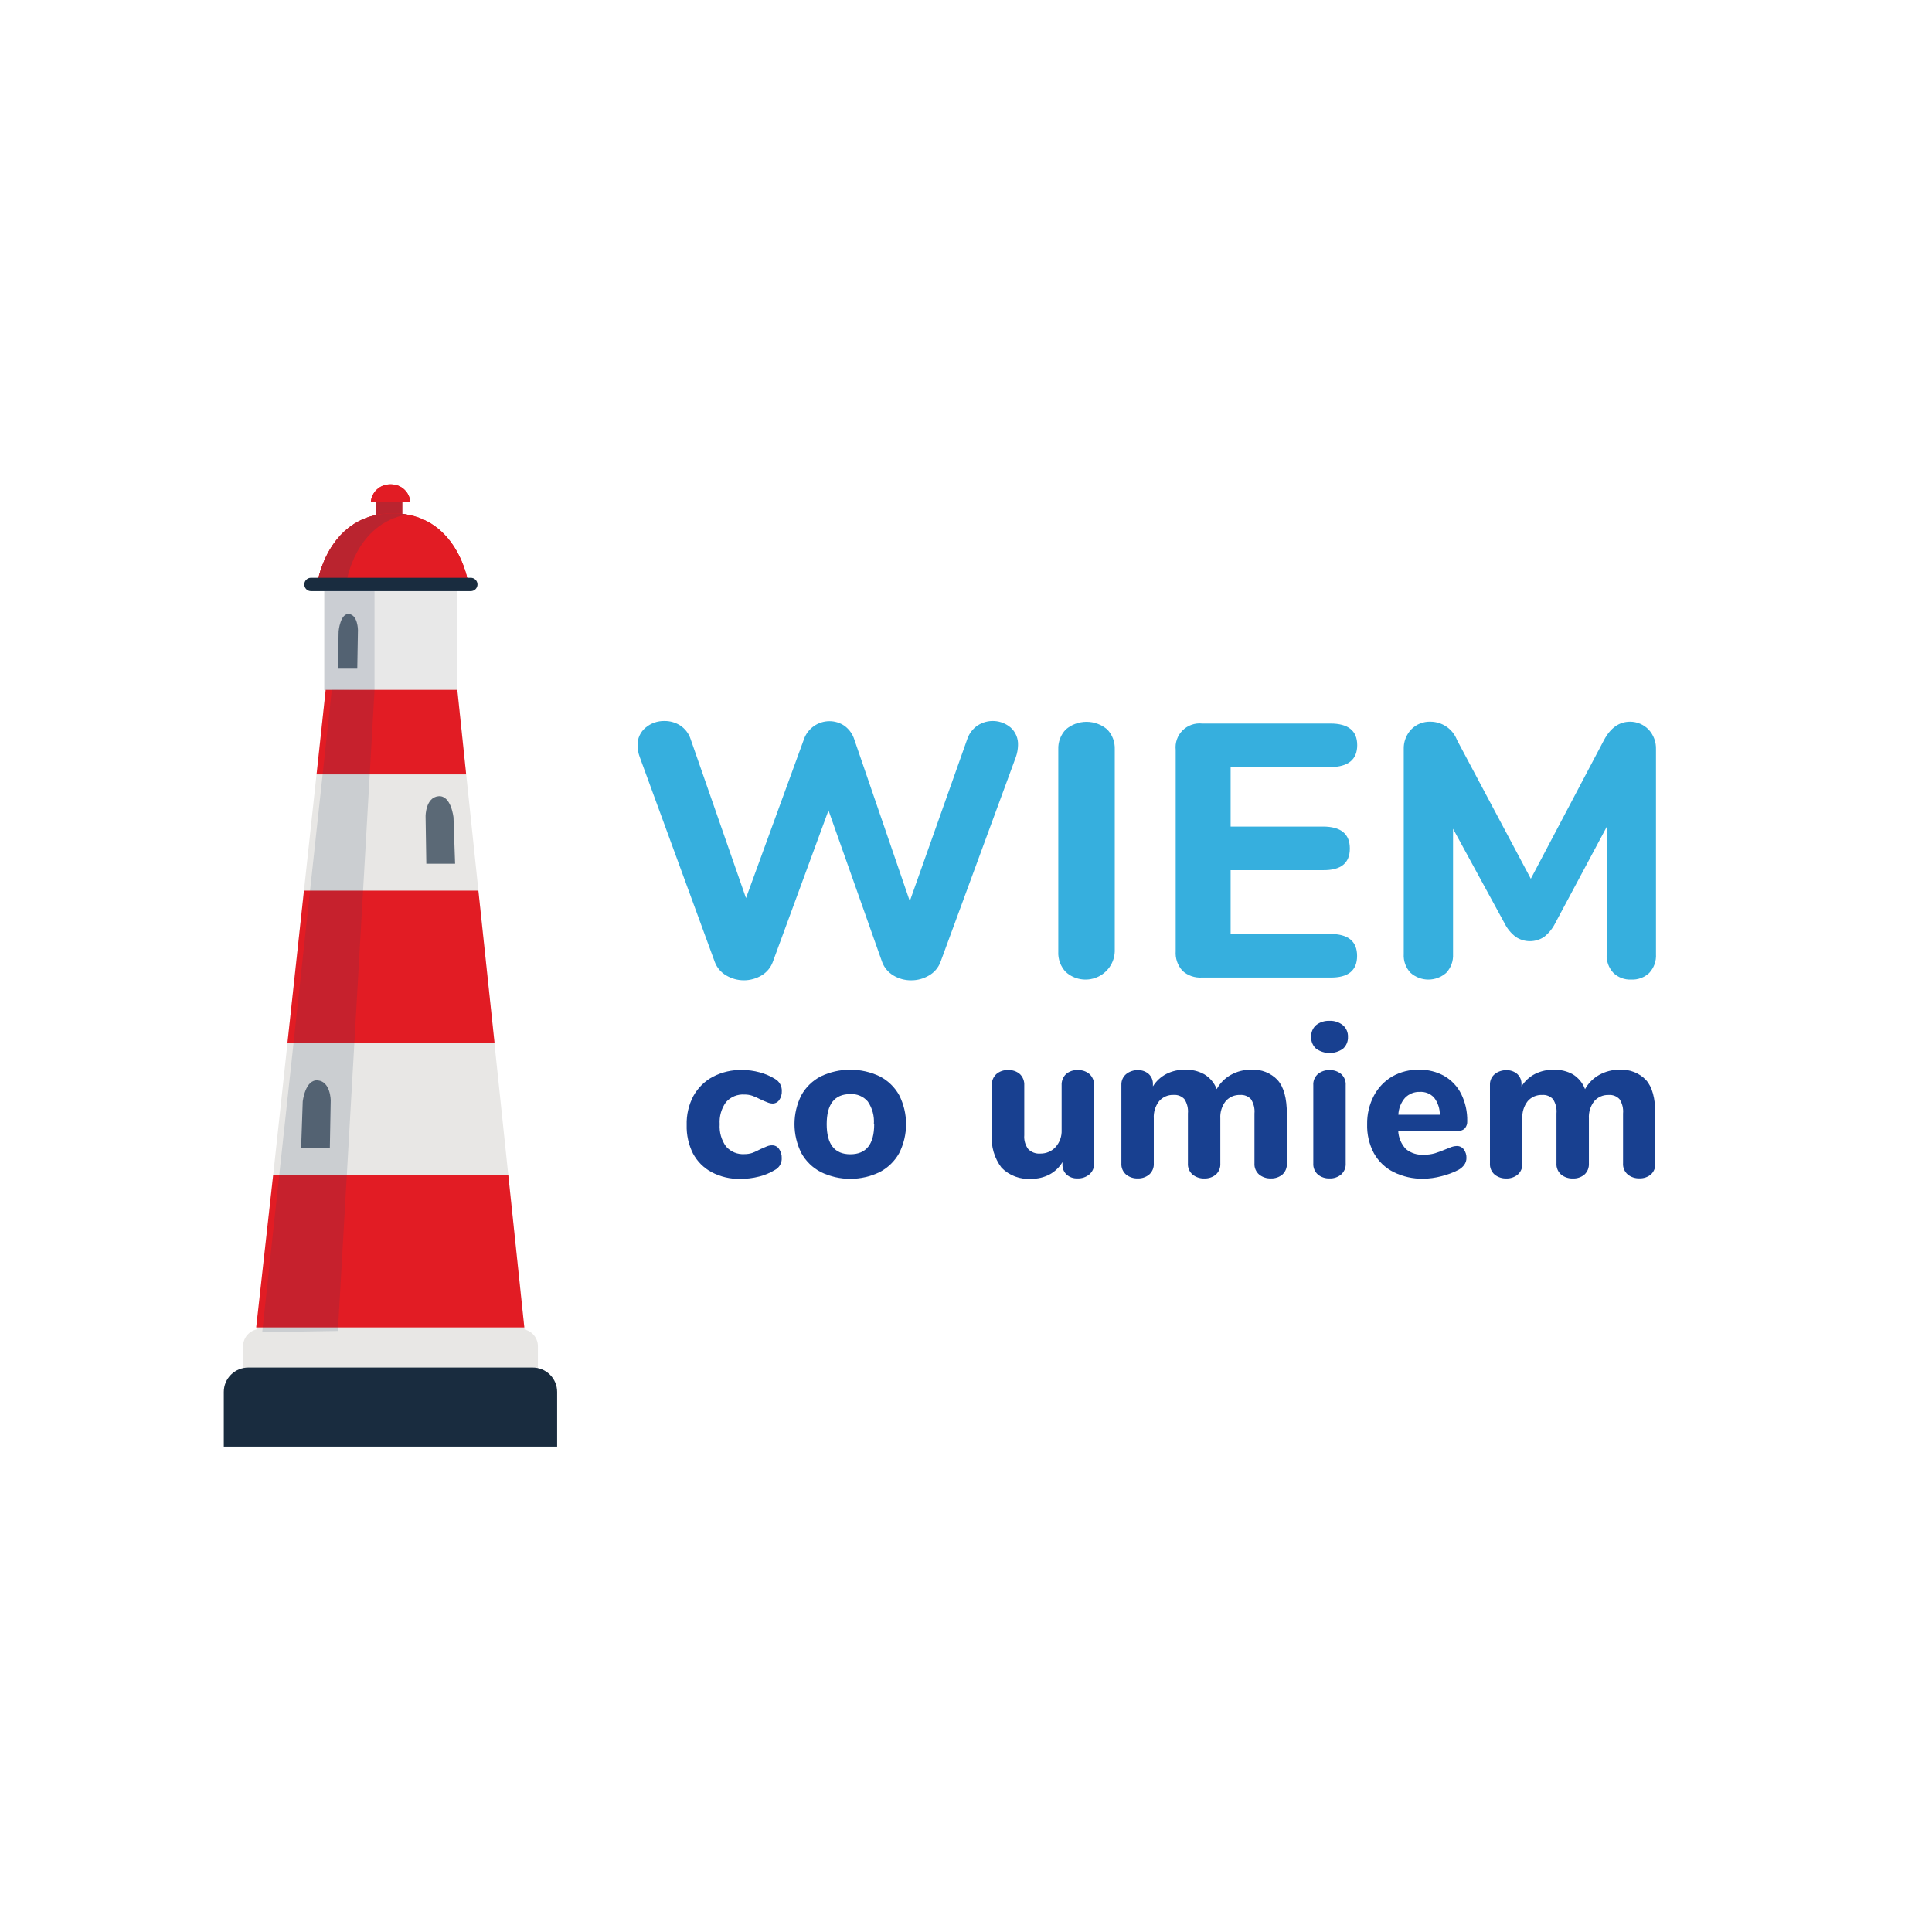 <?xml version="1.0" encoding="UTF-8" standalone="no"?> <svg xmlns:inkscape="http://www.inkscape.org/namespaces/inkscape" xmlns:sodipodi="http://sodipodi.sourceforge.net/DTD/sodipodi-0.dtd" xmlns="http://www.w3.org/2000/svg" xmlns:svg="http://www.w3.org/2000/svg" width="125" height="125" viewBox="0 0 125 125" fill="none" version="1.1" id="svg971"><g clip-path="url(#clip0_1318_36260)" id="g964" transform="translate(0,6)"><path d="m 46.047,69.842 c -0.518,-0.276 -0.941,-0.7 -1.215,-1.218 -0.284,-0.571 -0.423,-1.203 -0.404,-1.839 -0.02,-0.651 0.13,-1.297 0.434,-1.874 0.293,-0.531 0.735,-0.967 1.272,-1.252 0.583,-0.299 1.232,-0.448 1.888,-0.432 0.378,7e-4 0.755,0.052 1.12,0.151 0.355,0.094 0.695,0.239 1.007,0.432 0.136,0.078 0.248,0.191 0.324,0.327 0.076,0.136 0.114,0.29 0.11,0.446 0.01,0.208 -0.048,0.414 -0.165,0.587 -0.048,0.071 -0.113,0.129 -0.188,0.169 -0.076,0.04 -0.16,0.061 -0.246,0.06 -0.12,-0.005 -0.238,-0.033 -0.347,-0.082 -0.107,-0.04 -0.252,-0.102 -0.434,-0.186 -0.168,-0.089 -0.342,-0.167 -0.521,-0.233 -0.167,-0.057 -0.344,-0.085 -0.521,-0.082 -0.223,-0.014 -0.446,0.023 -0.652,0.108 -0.206,0.085 -0.39,0.217 -0.537,0.384 -0.299,0.414 -0.444,0.92 -0.408,1.429 -0.035,0.512 0.109,1.02 0.408,1.438 0.146,0.169 0.33,0.301 0.536,0.388 0.206,0.086 0.43,0.123 0.653,0.109 0.174,0.002 0.347,-0.024 0.512,-0.078 0.182,-0.069 0.359,-0.152 0.529,-0.246 l 0.434,-0.186 c 0.106,-0.042 0.22,-0.062 0.334,-0.06 0.086,6e-4 0.171,0.022 0.246,0.063 0.076,0.041 0.14,0.099 0.188,0.17 0.121,0.175 0.182,0.384 0.174,0.596 0.007,0.154 -0.03,0.308 -0.107,0.442 -0.077,0.135 -0.19,0.245 -0.327,0.318 -0.319,0.195 -0.666,0.341 -1.029,0.432 -0.4,0.102 -0.811,0.153 -1.224,0.151 -0.642,0.013 -1.276,-0.136 -1.845,-0.432 z" fill="#184090" id="path896"></path><path d="m 53.11,69.834 c -0.533,-0.278 -0.973,-0.706 -1.263,-1.23 -0.292,-0.581 -0.444,-1.222 -0.444,-1.872 0,-0.65 0.152,-1.291 0.444,-1.872 0.29,-0.522 0.73,-0.948 1.263,-1.222 0.594,-0.282 1.245,-0.429 1.903,-0.429 0.659,0 1.309,0.146 1.903,0.429 0.533,0.274 0.973,0.699 1.263,1.222 0.292,0.581 0.444,1.222 0.444,1.872 0,0.65 -0.152,1.29 -0.444,1.872 -0.29,0.524 -0.73,0.952 -1.263,1.23 -0.593,0.288 -1.244,0.437 -1.903,0.437 -0.66,0 -1.311,-0.149 -1.903,-0.437 z m 3.429,-3.1 c 0.041,-0.518 -0.097,-1.034 -0.391,-1.464 -0.138,-0.163 -0.312,-0.291 -0.509,-0.375 -0.197,-0.084 -0.41,-0.121 -0.624,-0.108 -1.018,0 -1.528,0.649 -1.528,1.947 0,1.298 0.509,1.947 1.528,1.947 1.03,0 1.545,-0.649 1.545,-1.947 z" fill="#184090" id="path898"></path><path d="m 70.498,63.499 c 0.096,0.092 0.172,0.204 0.221,0.328 0.049,0.124 0.072,0.256 0.065,0.389 v 5.073 c 0.006,0.13 -0.018,0.26 -0.07,0.38 -0.052,0.12 -0.13,0.226 -0.229,0.311 -0.215,0.181 -0.491,0.275 -0.773,0.263 C 69.453,70.256 69.198,70.166 69.005,69.993 68.915,69.907 68.846,69.804 68.8,69.689 68.754,69.574 68.734,69.451 68.74,69.328 v -0.138 c -0.202,0.339 -0.493,0.617 -0.842,0.803 -0.362,0.187 -0.764,0.282 -1.172,0.276 -0.353,0.028 -0.708,-0.022 -1.04,-0.145 -0.332,-0.123 -0.633,-0.317 -0.882,-0.568 -0.47,-0.618 -0.695,-1.386 -0.634,-2.159 v -3.182 c -0.006,-0.133 0.016,-0.266 0.065,-0.389 0.049,-0.124 0.125,-0.235 0.221,-0.328 0.213,-0.184 0.49,-0.279 0.773,-0.263 0.28,-0.016 0.554,0.079 0.764,0.263 0.094,0.093 0.168,0.206 0.215,0.329 0.048,0.123 0.069,0.256 0.062,0.388 v 3.234 c -0.027,0.32 0.064,0.639 0.256,0.898 0.102,0.102 0.225,0.181 0.36,0.231 0.136,0.05 0.281,0.07 0.425,0.058 0.187,0.003 0.373,-0.034 0.544,-0.108 0.172,-0.075 0.325,-0.185 0.45,-0.324 0.264,-0.302 0.401,-0.693 0.382,-1.092 v -2.897 c -0.007,-0.132 0.014,-0.264 0.062,-0.388 0.048,-0.123 0.121,-0.236 0.216,-0.329 0.21,-0.184 0.484,-0.279 0.764,-0.263 0.281,-0.014 0.556,0.08 0.768,0.263 z" fill="#184090" id="path900"></path><path d="m 82.66,63.88 c 0.399,0.446 0.599,1.176 0.599,2.189 v 3.191 c 0.01,0.136 -0.011,0.273 -0.061,0.4 -0.05,0.127 -0.129,0.241 -0.229,0.334 -0.211,0.172 -0.478,0.262 -0.751,0.251 -0.272,0.008 -0.538,-0.081 -0.751,-0.251 -0.104,-0.09 -0.186,-0.204 -0.239,-0.331 -0.053,-0.127 -0.075,-0.265 -0.065,-0.403 v -3.216 c 0.031,-0.328 -0.05,-0.656 -0.23,-0.933 -0.089,-0.094 -0.199,-0.167 -0.321,-0.214 -0.122,-0.046 -0.252,-0.065 -0.382,-0.054 -0.175,-0.007 -0.35,0.026 -0.51,0.095 -0.161,0.07 -0.304,0.174 -0.418,0.306 -0.248,0.319 -0.372,0.716 -0.347,1.118 v 2.901 c 0.01,0.136 -0.011,0.273 -0.061,0.4 -0.05,0.127 -0.129,0.241 -0.23,0.334 -0.211,0.172 -0.478,0.262 -0.751,0.25 -0.272,0.008 -0.538,-0.081 -0.751,-0.25 -0.104,-0.091 -0.186,-0.204 -0.239,-0.331 -0.053,-0.127 -0.075,-0.265 -0.065,-0.403 v -3.221 c 0.031,-0.328 -0.05,-0.656 -0.23,-0.933 -0.089,-0.094 -0.199,-0.167 -0.321,-0.214 -0.122,-0.046 -0.252,-0.065 -0.382,-0.054 -0.175,-0.007 -0.35,0.026 -0.51,0.095 -0.161,0.07 -0.304,0.174 -0.418,0.306 -0.248,0.319 -0.372,0.716 -0.347,1.118 v 2.901 c 0.01,0.137 -0.012,0.274 -0.064,0.402 -0.052,0.127 -0.133,0.241 -0.235,0.332 -0.209,0.17 -0.473,0.259 -0.742,0.25 -0.272,0.008 -0.538,-0.081 -0.751,-0.25 -0.104,-0.091 -0.186,-0.204 -0.239,-0.331 -0.053,-0.127 -0.075,-0.265 -0.065,-0.403 v -5.069 c -0.006,-0.133 0.019,-0.266 0.073,-0.388 0.054,-0.122 0.136,-0.23 0.239,-0.315 0.215,-0.169 0.482,-0.257 0.755,-0.251 0.254,-0.009 0.501,0.078 0.695,0.242 0.092,0.085 0.165,0.189 0.213,0.304 0.048,0.116 0.07,0.24 0.065,0.365 v 0.138 c 0.211,-0.341 0.511,-0.618 0.868,-0.803 0.377,-0.189 0.794,-0.283 1.215,-0.276 0.433,-0.014 0.862,0.089 1.241,0.298 0.367,0.222 0.65,0.559 0.803,0.959 0.211,-0.385 0.527,-0.704 0.911,-0.92 0.409,-0.229 0.872,-0.345 1.341,-0.337 0.313,-0.017 0.627,0.035 0.918,0.15 0.291,0.116 0.554,0.293 0.77,0.519 z" fill="#184090" id="path902"></path><path d="m 85.152,61.851 c -0.107,-0.097 -0.192,-0.216 -0.247,-0.348 -0.056,-0.133 -0.081,-0.276 -0.074,-0.42 -0.007,-0.142 0.018,-0.285 0.074,-0.416 0.056,-0.132 0.14,-0.249 0.247,-0.344 0.246,-0.193 0.555,-0.291 0.868,-0.276 0.315,-0.015 0.624,0.087 0.868,0.285 0.107,0.093 0.192,0.209 0.248,0.339 0.056,0.13 0.083,0.271 0.077,0.412 0.007,0.144 -0.018,0.287 -0.074,0.42 -0.056,0.133 -0.14,0.252 -0.247,0.348 -0.253,0.181 -0.557,0.278 -0.868,0.278 -0.311,0 -0.615,-0.097 -0.868,-0.278 z m 0.117,8.143 c -0.103,-0.091 -0.183,-0.205 -0.235,-0.332 -0.052,-0.127 -0.074,-0.265 -0.064,-0.402 v -5.043 c -0.01,-0.137 0.012,-0.275 0.065,-0.403 0.053,-0.127 0.135,-0.241 0.239,-0.331 0.212,-0.17 0.479,-0.258 0.751,-0.25 0.27,-0.008 0.533,0.081 0.742,0.25 0.103,0.092 0.183,0.205 0.235,0.333 0.052,0.127 0.074,0.265 0.064,0.402 v 5.043 c 0.01,0.137 -0.012,0.274 -0.064,0.402 -0.052,0.127 -0.133,0.241 -0.235,0.332 -0.209,0.17 -0.472,0.259 -0.742,0.25 -0.274,0.01 -0.542,-0.079 -0.755,-0.25 z" fill="#184090" id="path904"></path><path d="m 94.705,68.362 c 0.121,0.164 0.182,0.363 0.174,0.566 -5e-4,0.155 -0.049,0.305 -0.139,0.432 -0.102,0.141 -0.236,0.256 -0.391,0.337 -0.349,0.178 -0.717,0.314 -1.098,0.406 -0.377,0.101 -0.765,0.154 -1.155,0.16 -0.671,0.014 -1.335,-0.134 -1.936,-0.432 -0.537,-0.271 -0.981,-0.697 -1.272,-1.222 -0.304,-0.577 -0.454,-1.222 -0.434,-1.874 -0.012,-0.639 0.138,-1.272 0.434,-1.839 0.273,-0.52 0.686,-0.954 1.194,-1.252 0.529,-0.298 1.129,-0.447 1.736,-0.432 0.571,-0.013 1.135,0.127 1.632,0.406 0.469,0.274 0.848,0.677 1.089,1.161 0.27,0.548 0.404,1.152 0.391,1.762 0.01,0.168 -0.044,0.333 -0.152,0.462 -0.052,0.054 -0.116,0.097 -0.186,0.124 -0.07,0.028 -0.146,0.04 -0.222,0.035 h -3.906 c 0.018,0.441 0.195,0.861 0.499,1.183 0.324,0.264 0.737,0.395 1.155,0.367 0.243,0.004 0.486,-0.028 0.721,-0.095 0.24,-0.075 0.477,-0.163 0.708,-0.263 0.13,-0.056 0.256,-0.104 0.373,-0.147 0.103,-0.038 0.211,-0.058 0.321,-0.06 0.089,-0.004 0.178,0.013 0.259,0.051 0.081,0.038 0.151,0.094 0.205,0.165 z m -3.798,-3.337 c -0.264,0.307 -0.417,0.693 -0.434,1.097 h 2.683 c 0.003,-0.399 -0.127,-0.787 -0.369,-1.105 -0.117,-0.127 -0.26,-0.225 -0.42,-0.29 -0.16,-0.064 -0.332,-0.092 -0.504,-0.082 -0.177,-0.007 -0.354,0.024 -0.519,0.09 -0.165,0.066 -0.313,0.166 -0.436,0.294 z" fill="#184090" id="path906"></path><path d="m 106.499,63.88 c 0.399,0.446 0.599,1.176 0.599,2.189 v 3.191 c 0.01,0.136 -0.011,0.273 -0.062,0.4 -0.05,0.127 -0.128,0.241 -0.229,0.334 -0.209,0.169 -0.473,0.256 -0.742,0.246 -0.273,0.008 -0.539,-0.081 -0.751,-0.25 -0.105,-0.091 -0.186,-0.204 -0.239,-0.331 -0.053,-0.127 -0.075,-0.265 -0.065,-0.403 v -3.212 c 0.031,-0.328 -0.05,-0.656 -0.23,-0.932 -0.09,-0.094 -0.199,-0.167 -0.321,-0.214 -0.122,-0.046 -0.252,-0.065 -0.382,-0.054 -0.176,-0.007 -0.35,0.026 -0.511,0.095 -0.161,0.07 -0.304,0.174 -0.418,0.306 -0.248,0.319 -0.372,0.716 -0.347,1.118 v 2.901 c 0.009,0.136 -0.012,0.273 -0.062,0.4 -0.05,0.127 -0.129,0.241 -0.229,0.334 -0.211,0.172 -0.478,0.262 -0.751,0.25 -0.272,0.008 -0.539,-0.081 -0.751,-0.25 -0.104,-0.09 -0.186,-0.204 -0.239,-0.331 -0.053,-0.127 -0.075,-0.265 -0.065,-0.403 v -3.221 c 0.031,-0.328 -0.05,-0.656 -0.23,-0.932 -0.089,-0.094 -0.199,-0.167 -0.321,-0.214 -0.122,-0.046 -0.252,-0.065 -0.382,-0.054 -0.175,-0.007 -0.35,0.026 -0.51,0.095 -0.161,0.07 -0.304,0.174 -0.418,0.306 -0.248,0.319 -0.372,0.716 -0.347,1.118 v 2.901 c 0.01,0.137 -0.012,0.274 -0.064,0.402 -0.052,0.127 -0.133,0.241 -0.235,0.332 -0.209,0.17 -0.473,0.259 -0.742,0.25 -0.272,0.008 -0.538,-0.081 -0.751,-0.25 -0.104,-0.09 -0.186,-0.204 -0.239,-0.331 -0.053,-0.127 -0.075,-0.265 -0.065,-0.403 v -5.069 c -0.006,-0.133 0.019,-0.266 0.073,-0.388 0.054,-0.122 0.136,-0.23 0.239,-0.315 0.215,-0.169 0.482,-0.257 0.755,-0.25 0.254,-0.009 0.501,0.078 0.695,0.242 0.092,0.085 0.165,0.189 0.213,0.304 0.048,0.116 0.07,0.24 0.065,0.365 v 0.138 c 0.211,-0.341 0.511,-0.618 0.868,-0.803 0.377,-0.189 0.794,-0.283 1.216,-0.276 0.433,-0.014 0.862,0.089 1.241,0.298 0.361,0.225 0.637,0.562 0.786,0.959 0.211,-0.385 0.527,-0.704 0.911,-0.92 0.409,-0.229 0.872,-0.345 1.342,-0.337 0.314,-0.018 0.629,0.033 0.922,0.148 0.293,0.116 0.558,0.293 0.775,0.521 z" fill="#184090" id="path908"></path><path d="m 63.254,40.937 c 0.322,-0.21 0.703,-0.311 1.087,-0.287 0.384,0.023 0.75,0.17 1.044,0.417 0.161,0.143 0.287,0.32 0.37,0.518 0.083,0.198 0.121,0.412 0.111,0.626 -0.005,0.262 -0.052,0.521 -0.139,0.768 l -4.879,13.268 c -0.138,0.364 -0.399,0.669 -0.738,0.864 -0.35,0.209 -0.751,0.318 -1.159,0.315 -0.406,0.004 -0.804,-0.105 -1.15,-0.315 -0.333,-0.198 -0.589,-0.502 -0.725,-0.864 l -3.472,-9.814 -3.607,9.814 c -0.136,0.361 -0.392,0.666 -0.725,0.864 -0.345,0.205 -0.74,0.314 -1.142,0.314 -0.402,0 -0.797,-0.108 -1.142,-0.314 -0.339,-0.194 -0.6,-0.499 -0.738,-0.864 L 41.39,42.979 c -0.089,-0.239 -0.136,-0.492 -0.139,-0.747 -0.008,-0.219 0.034,-0.436 0.124,-0.636 0.089,-0.2 0.224,-0.377 0.393,-0.517 0.34,-0.287 0.774,-0.44 1.22,-0.432 0.361,-0.004 0.716,0.096 1.02,0.289 0.313,0.206 0.549,0.51 0.668,0.864 l 3.59,10.306 3.75,-10.28 c 0.123,-0.352 0.358,-0.655 0.668,-0.864 0.286,-0.195 0.625,-0.3 0.972,-0.302 0.352,-0.003 0.696,0.103 0.985,0.302 0.304,0.224 0.528,0.538 0.638,0.898 l 3.585,10.444 3.728,-10.513 c 0.123,-0.348 0.354,-0.647 0.66,-0.855 z" fill="#36afde" id="path910"></path><path d="M 68.966,56.899 C 68.796,56.721 68.664,56.511 68.579,56.281 68.494,56.05 68.457,55.806 68.471,55.561 V 42.487 c -0.01,-0.238 0.028,-0.475 0.112,-0.697 0.084,-0.223 0.213,-0.426 0.378,-0.598 0.373,-0.317 0.847,-0.491 1.337,-0.491 0.49,0 0.964,0.174 1.337,0.491 0.165,0.172 0.294,0.375 0.378,0.598 0.084,0.223 0.122,0.46 0.112,0.697 v 13.073 c -0.012,0.359 -0.127,0.707 -0.332,1.003 -0.205,0.296 -0.49,0.528 -0.823,0.667 -0.333,0.14 -0.699,0.182 -1.055,0.122 -0.356,-0.06 -0.687,-0.221 -0.955,-0.463 z" fill="#36afde" id="path912"></path><path d="M 76.501,56.803 C 76.347,56.633 76.229,56.434 76.155,56.217 76.08,56 76.05,55.771 76.067,55.543 v -13.03 c -0.025,-0.229 0.003,-0.461 0.08,-0.679 0.077,-0.218 0.202,-0.415 0.366,-0.578 0.164,-0.163 0.363,-0.288 0.581,-0.364 0.219,-0.077 0.452,-0.104 0.682,-0.08 h 8.299 c 1.157,0 1.736,0.466 1.736,1.399 0,0.933 -0.579,1.406 -1.736,1.421 h -6.454 v 3.847 h 5.977 c 1.157,0 1.736,0.473 1.736,1.421 0,0.947 -0.579,1.413 -1.736,1.399 h -5.977 v 4.128 h 6.446 c 1.157,0 1.736,0.473 1.736,1.421 0,0.947 -0.579,1.413 -1.736,1.399 h -8.299 c -0.23,0.015 -0.461,-0.016 -0.679,-0.091 -0.218,-0.076 -0.418,-0.194 -0.589,-0.349 z" fill="#36afde" id="path914"></path><path d="m 106.659,41.196 c 0.162,0.174 0.288,0.378 0.371,0.6 0.083,0.222 0.12,0.459 0.111,0.695 v 13.242 c 0.014,0.221 -0.018,0.442 -0.092,0.651 -0.075,0.208 -0.191,0.4 -0.342,0.562 -0.156,0.147 -0.34,0.262 -0.541,0.336 -0.202,0.074 -0.416,0.107 -0.631,0.096 -0.211,0.01 -0.422,-0.024 -0.62,-0.098 -0.198,-0.074 -0.378,-0.188 -0.53,-0.334 -0.151,-0.163 -0.268,-0.354 -0.342,-0.562 -0.075,-0.208 -0.106,-0.43 -0.092,-0.651 v -8.229 l -3.329,6.226 c -0.17,0.344 -0.415,0.646 -0.717,0.885 -0.272,0.182 -0.592,0.28 -0.92,0.28 -0.328,0 -0.648,-0.097 -0.92,-0.28 -0.307,-0.236 -0.555,-0.539 -0.725,-0.885 l -3.329,-6.109 v 8.113 c 0.012,0.219 -0.021,0.438 -0.095,0.644 -0.075,0.206 -0.19,0.395 -0.339,0.557 -0.319,0.285 -0.732,0.443 -1.161,0.443 -0.429,0 -0.842,-0.158 -1.161,-0.443 -0.151,-0.163 -0.268,-0.354 -0.342,-0.562 -0.075,-0.208 -0.106,-0.43 -0.092,-0.651 v -13.233 c -0.009,-0.237 0.028,-0.473 0.111,-0.695 0.083,-0.222 0.209,-0.426 0.371,-0.6 0.162,-0.167 0.357,-0.297 0.574,-0.384 0.216,-0.086 0.448,-0.126 0.681,-0.117 0.372,0.003 0.735,0.118 1.04,0.33 0.305,0.212 0.539,0.511 0.67,0.857 l 4.775,8.976 4.735,-8.976 c 0.423,-0.791 0.985,-1.187 1.689,-1.187 0.223,1e-4 0.443,0.045 0.648,0.132 0.205,0.087 0.391,0.214 0.545,0.373 z" fill="#36afde" id="path916"></path><path d="m 26.024,25.973 h -1.68 v 1.658 h 1.68 z" fill="#ba242f" id="path918"></path><path d="M 29.588,32.172 H 20.985 v 6.481 h 8.603 z" fill="#e8e8e8" id="path920"></path><path d="M 29.588,32.172 H 20.985 v 6.481 h 8.603 z" fill="#e8e8e8" id="path922"></path><path d="m 23.116,37.263 h -1.259 l 0.052,-2.426 c 0,0 0.108,-1.179 0.677,-1.109 0.569,0.069 0.573,1.036 0.573,1.036 z" fill="#5b6976" id="path924"></path><path d="m 25.417,27.212 c -4.171,0 -4.866,4.434 -4.866,4.434 h 9.732 c 0,0 -0.695,-4.434 -4.866,-4.434 z" fill="#e21c24" id="path926"></path><path d="M 29.588,38.632 H 25.764 24.896 21.072 L 16.575,80.192 h 17.38 z" fill="#e8e7e5" id="path928"></path><path d="m 26.024,25.973 h -1.68 v 1.269 h 1.68 z" fill="#ba242f" id="path930"></path><path d="m 25.33,25.338 h -0.117 c -0.311,0.005 -0.609,0.125 -0.835,0.338 -0.226,0.213 -0.363,0.502 -0.385,0.81 h 2.552 C 26.525,26.178 26.388,25.889 26.163,25.676 25.938,25.463 25.64,25.343 25.33,25.338 Z" fill="#e21c24" id="path932"></path><path d="m 25.417,27.212 c -4.171,0 -4.866,4.434 -4.866,4.434 h 9.732 c 0,0 -0.695,-4.434 -4.866,-4.434 z" fill="#e21c24" id="path934"></path><path d="m 26.337,27.289 c -0.304,-0.053 -0.612,-0.079 -0.92,-0.078 -4.171,0 -4.866,4.438 -4.866,4.438 h 1.866 c 0,0 0.564,-3.769 3.92,-4.361 z" fill="#ba242f" id="path936"></path><path d="m 25.33,25.338 h -0.117 c -0.311,0.005 -0.609,0.125 -0.835,0.338 -0.226,0.213 -0.363,0.502 -0.385,0.81 h 2.552 C 26.525,26.178 26.388,25.889 26.163,25.676 25.938,25.463 25.64,25.343 25.33,25.338 Z" fill="#e21c24" id="path938"></path><path d="m 19.666,51.623 -1.068,9.852 H 31.997 L 30.951,51.623 Z" fill="#e21c24" id="path940"></path><path d="M 33.924,79.885 32.887,70.032 H 17.673 l -1.098,9.852 z" fill="#e21c24" id="path942"></path><path d="M 21.072,38.632 20.482,44.102 H 30.161 L 29.588,38.632 Z" fill="#e21c24" id="path944"></path><path d="m 27.583,49.882 h 1.862 L 29.341,46.886 c 0,0 -0.152,-1.455 -0.981,-1.369 -0.829,0.086 -0.825,1.295 -0.825,1.295 z" fill="#5b6976" id="path946"></path><path d="M 30.46,32.246 H 20.121 c -0.115,0 -0.226,-0.045 -0.307,-0.127 -0.081,-0.081 -0.127,-0.191 -0.127,-0.305 0,-0.115 0.046,-0.224 0.127,-0.305 0.081,-0.081 0.192,-0.127 0.307,-0.127 h 10.339 c 0.115,0 0.226,0.045 0.307,0.127 0.081,0.081 0.127,0.191 0.127,0.305 0,0.115 -0.046,0.224 -0.127,0.305 -0.081,0.081 -0.192,0.127 -0.307,0.127 z" fill="#192c3f" id="path948"></path><path d="M 34.801,82.622 H 15.729 v -1.524 c 0,-0.294 0.117,-0.577 0.327,-0.785 0.209,-0.208 0.493,-0.325 0.789,-0.325 h 16.841 c 0.296,0 0.58,0.117 0.789,0.325 0.209,0.208 0.327,0.49 0.327,0.785 z" fill="#e8e7e5" id="path950"></path><path d="M 36.047,87.596 H 14.479 v -3.54 c 0,-0.418 0.167,-0.819 0.464,-1.114 0.297,-0.295 0.7,-0.462 1.12,-0.462 h 18.382 c 0.209,-0.002 0.417,0.037 0.612,0.115 0.194,0.078 0.371,0.194 0.52,0.341 0.149,0.147 0.267,0.321 0.348,0.513 0.081,0.192 0.122,0.399 0.122,0.607 v 3.545 z" fill="#192c3f" id="path952"></path><path d="m 21.341,68.266 h -1.858 l 0.104,-2.996 c 0,0 0.156,-1.455 0.981,-1.369 0.825,0.086 0.829,1.295 0.829,1.295 z" fill="#5b6976" id="path954"></path><g opacity="0.15" id="g958"><path d="M 24.232,32.172 H 20.985 v 6.481 h 3.247 z" fill="#263f5c" id="path956"></path></g><g opacity="0.15" id="g962"><path d="m 24.232,38.657 -2.37,41.456 -4.896,0.078 4.501,-41.56 z" fill="#263f5c" id="path960"></path></g></g><defs id="defs969"><clipPath id="clip0_1318_36260"><rect width="92.663" height="62.258" fill="white" transform="translate(14.479 25.338)" id="rect966"></rect></clipPath></defs></svg> 